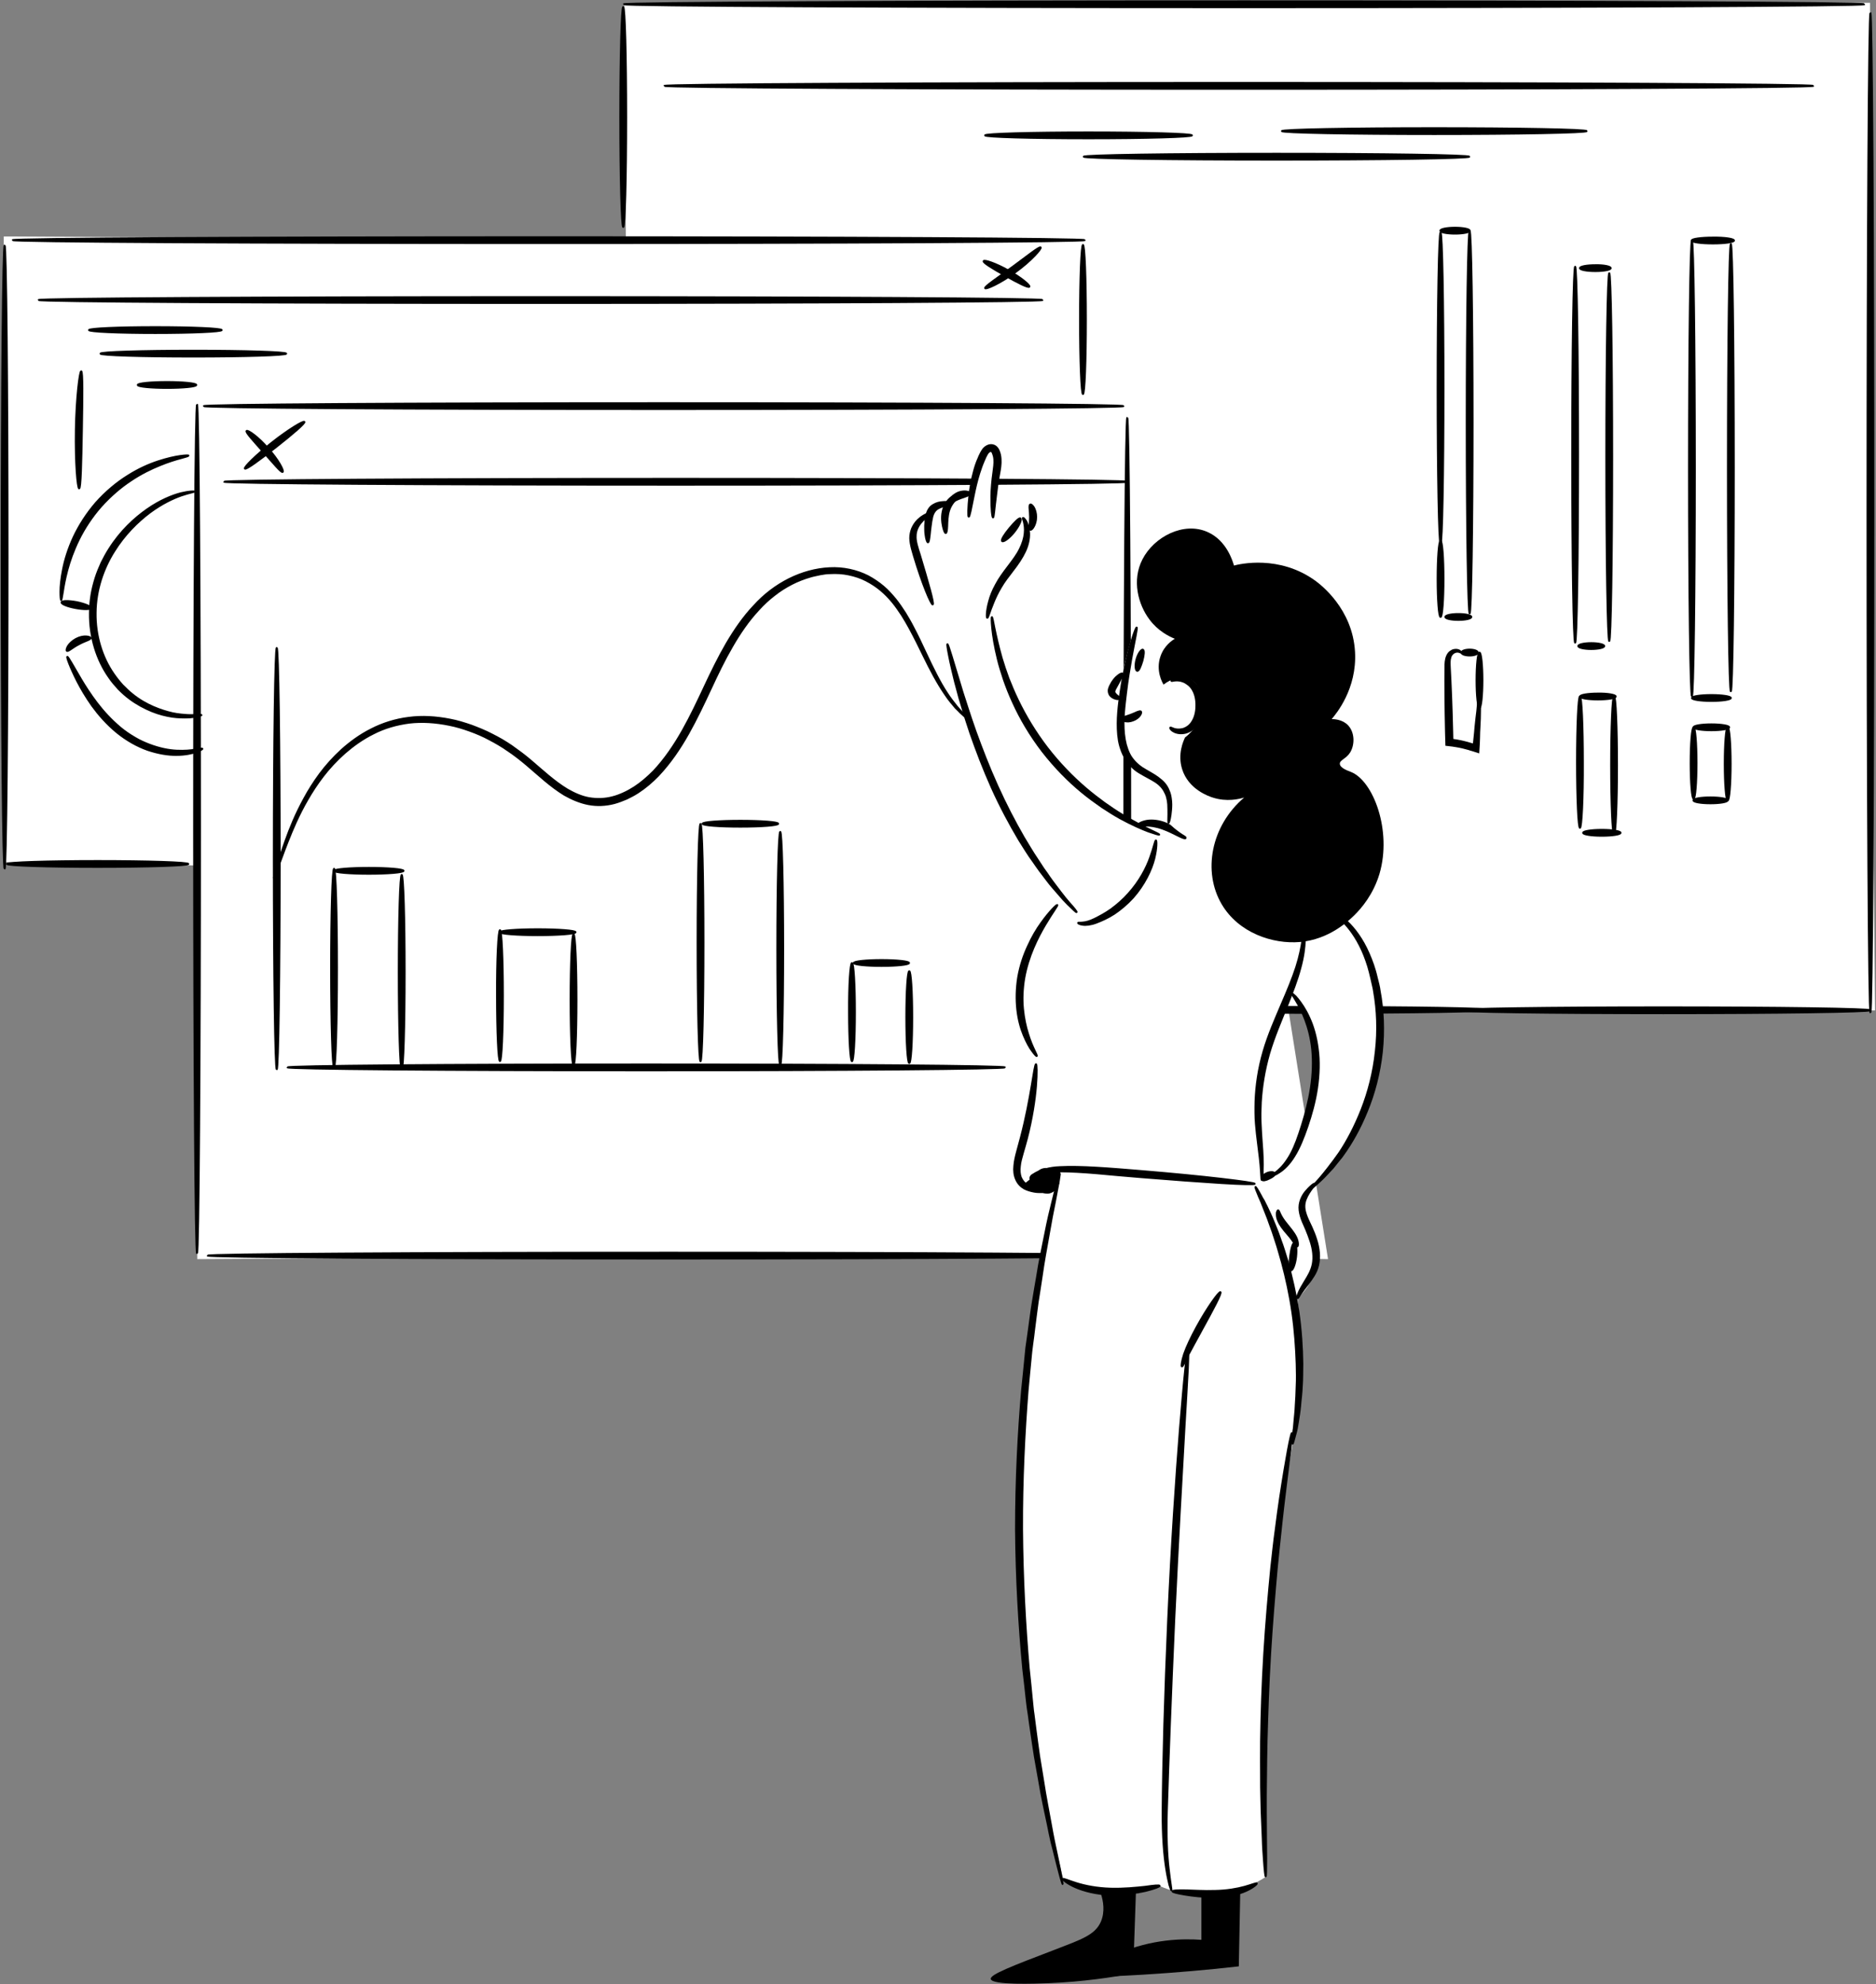 <svg width="1012" height="1070" viewBox="0 0 1012 1070" fill="none" xmlns="http://www.w3.org/2000/svg">
<rect x="0" y="0" width="1012" height="1070" fill="#808080" stroke="none"/>
<path d="M2 127.5C2 240 2 352.4 2 464.9C36.5 465.5 71 466.1 105.5 466.7C105.8 537.5 106.1 608.3 106.4 679C262.6 678.1 418.9 677.2 575.1 676.3C622.2 677.2 669.3 678.1 716.4 679C709.2 633.7 702 588.4 694.8 543.1C800.4 543.7 905.9 544.3 1011.5 544.9C1010.7 467.2 1010.1 389.5 1009.7 311.9C1009.1 208.4 1008.8 105 1008.8 1.5C784.8 1.8 560.8 2.1 336.7 2.4C337 44.7 337.3 87 337.6 129.3C225.7 128.7 113.9 128.1 2 127.5Z" fill="white"/>
<path d="M106.295 675.8C105.395 675.8 104.695 573.3 104.695 447C104.695 320.7 105.395 218.2 106.295 218.2C107.195 218.2 107.895 320.7 107.895 447C107.895 573.3 107.195 675.8 106.295 675.8Z" fill="black" stroke="black" stroke-miterlimit="10"/>
<path d="M360.7 678.7C498.053 678.7 609.4 677.984 609.4 677.1C609.4 676.216 498.053 675.5 360.7 675.5C223.347 675.5 112 676.216 112 677.1C112 677.984 223.347 678.7 360.7 678.7Z" fill="black" stroke="black" stroke-miterlimit="10"/>
<path d="M606.098 219C606.098 219.9 494.998 220.6 357.998 220.6C220.998 220.6 109.898 219.9 109.898 219C109.898 218.1 220.998 217.4 357.998 217.4C494.998 217.4 606.098 218.1 606.098 219Z" fill="black" stroke="black" stroke-miterlimit="10"/>
<path d="M364.598 261.4C499.19 261.4 608.298 260.684 608.298 259.8C608.298 258.917 499.19 258.2 364.598 258.2C230.007 258.2 120.898 258.917 120.898 259.8C120.898 260.684 230.007 261.4 364.598 261.4Z" fill="black" stroke="black" stroke-miterlimit="10"/>
<path d="M149.295 576.6C150.179 576.6 150.895 525.74 150.895 463C150.895 400.261 150.179 349.4 149.295 349.4C148.412 349.4 147.695 400.261 147.695 463C147.695 525.74 148.412 576.6 149.295 576.6Z" fill="black" stroke="black" stroke-miterlimit="10"/>
<path d="M348.602 577.2C455.469 577.2 542.102 576.484 542.102 575.6C542.102 574.716 455.469 574 348.602 574C241.734 574 155.102 574.716 155.102 575.6C155.102 576.484 241.734 577.2 348.602 577.2Z" fill="black" stroke="black" stroke-miterlimit="10"/>
<path d="M180.202 468.5C181.102 468.5 181.802 492.4 181.802 522C181.802 551.6 181.102 575.5 180.202 575.5C179.302 575.5 178.602 551.6 178.602 522C178.602 492.4 179.302 468.5 180.202 468.5Z" fill="black" stroke="black" stroke-miterlimit="10"/>
<path d="M198.997 471.2C209.325 471.2 217.697 470.484 217.697 469.6C217.697 468.716 209.325 468 198.997 468C188.669 468 180.297 468.716 180.297 469.6C180.297 470.484 188.669 471.2 198.997 471.2Z" fill="black" stroke="black" stroke-miterlimit="10"/>
<path d="M216.702 576.6C215.802 576.6 215.102 553.1 215.102 524.2C215.102 495.3 215.802 471.8 216.702 471.8C217.602 471.8 218.302 495.3 218.302 524.2C218.302 553.2 217.602 576.6 216.702 576.6Z" fill="black" stroke="black" stroke-miterlimit="10"/>
<path d="M269.702 501.6C270.602 501.6 271.302 517.4 271.302 536.9C271.302 556.4 270.602 572.2 269.702 572.2C268.802 572.2 268.102 556.4 268.102 536.9C268.002 517.4 268.802 501.6 269.702 501.6Z" fill="black" stroke="black" stroke-miterlimit="10"/>
<path d="M290.095 504.3C301.362 504.3 310.495 503.584 310.495 502.7C310.495 501.816 301.362 501.1 290.095 501.1C278.829 501.1 269.695 501.816 269.695 502.7C269.695 503.584 278.829 504.3 290.095 504.3Z" fill="black" stroke="black" stroke-miterlimit="10"/>
<path d="M309.397 574.4C308.497 574.4 307.797 558.6 307.797 539.1C307.797 519.6 308.497 503.8 309.397 503.8C310.297 503.8 310.997 519.6 310.997 539.1C310.997 558.6 310.297 574.4 309.397 574.4Z" fill="black" stroke="black" stroke-miterlimit="10"/>
<path d="M377.897 444.3C378.797 444.3 379.497 472.9 379.497 508.3C379.497 543.7 378.797 572.3 377.897 572.3C376.997 572.3 376.297 543.7 376.297 508.3C376.297 472.9 376.997 444.3 377.897 444.3Z" fill="black" stroke="black" stroke-miterlimit="10"/>
<path d="M419.8 444.2C419.8 445.1 410.7 445.8 399.4 445.8C388.1 445.8 379 445.1 379 444.2C379 443.3 388.1 442.6 399.4 442.6C410.7 442.6 419.8 443.3 419.8 444.2Z" fill="black" stroke="black" stroke-miterlimit="10"/>
<path d="M420.897 574.4C419.997 574.4 419.297 546.3 419.297 511.5C419.297 476.7 419.997 448.6 420.897 448.6C421.797 448.6 422.497 476.7 422.497 511.5C422.497 546.3 421.797 574.4 420.897 574.4Z" fill="black" stroke="black" stroke-miterlimit="10"/>
<path d="M459.601 519.3C460.501 519.3 461.201 531.2 461.201 545.8C461.201 560.4 460.501 572.3 459.601 572.3C458.701 572.3 458.001 560.4 458.001 545.8C457.901 531.1 458.701 519.3 459.601 519.3Z" fill="black" stroke="black" stroke-miterlimit="10"/>
<path d="M490.402 519.3C490.402 520.2 483.702 520.9 475.502 520.9C467.302 520.9 460.602 520.2 460.602 519.3C460.602 518.4 467.302 517.7 475.502 517.7C483.702 517.7 490.402 518.4 490.402 519.3Z" fill="black" stroke="black" stroke-miterlimit="10"/>
<path d="M490.498 573.3C489.598 573.3 488.898 562.2 488.898 548.5C488.898 534.8 489.598 523.7 490.498 523.7C491.398 523.7 492.098 534.8 492.098 548.5C492.098 562.2 491.398 573.3 490.498 573.3Z" fill="black" stroke="black" stroke-miterlimit="10"/>
<path d="M524.795 389.5C524.795 389.5 524.395 389.3 523.595 388.8C523.195 388.5 522.695 388.2 522.195 387.8C521.695 387.4 520.995 386.9 520.295 386.3C519.595 385.7 518.895 385 518.095 384.3C517.295 383.5 516.495 382.6 515.495 381.7C513.795 379.7 511.795 377.4 509.895 374.5C505.995 368.9 501.995 361.5 497.795 352.8C495.695 348.5 493.395 343.8 490.795 339C489.495 336.6 488.095 334.2 486.595 331.8C484.995 329.4 483.395 327 481.495 324.7C479.595 322.4 477.495 320.2 475.095 318.2C472.695 316.2 470.095 314.5 467.195 313C464.295 311.5 461.195 310.5 457.895 309.8C454.595 309.1 451.195 308.9 447.695 309.1C445.995 309.1 444.195 309.4 442.495 309.7C440.795 310.1 438.995 310.4 437.295 310.9C433.795 311.9 430.395 313.2 427.095 314.9C423.795 316.6 420.595 318.6 417.595 321C414.595 323.3 411.695 326 409.095 328.9C403.695 334.7 399.095 341.4 394.895 348.7C390.695 355.9 386.995 363.6 383.295 371.6C379.595 379.5 375.795 387.6 371.295 395.6C366.795 403.6 361.595 411.3 355.095 418.2C351.795 421.6 348.195 424.7 344.195 427.3C342.195 428.6 340.095 429.7 337.995 430.7C335.795 431.6 333.595 432.5 331.295 433.1C326.695 434.3 321.895 434.5 317.295 433.6C312.695 432.7 308.395 430.8 304.495 428.6C296.795 423.9 290.495 417.8 284.095 412.4C280.895 409.7 277.695 407.2 274.295 404.9C273.395 404.3 272.595 403.8 271.795 403.2L270.495 402.4L269.195 401.6C268.295 401.1 267.495 400.6 266.595 400.1C265.695 399.6 264.795 399.2 263.995 398.7C260.495 396.8 256.895 395.3 253.295 394C249.695 392.7 245.995 391.6 242.395 390.9C235.095 389.4 227.795 388.9 220.795 389.7C213.895 390.6 207.295 392.5 201.495 395.5C195.595 398.4 190.495 402.1 185.995 406C181.495 410 177.595 414.2 174.295 418.5C170.995 422.8 168.195 427.1 165.795 431.3C160.995 439.6 157.795 447.3 155.295 453.6C152.795 459.9 151.095 464.9 149.795 468.3C148.595 471.7 147.895 473.4 147.795 473.4C147.695 473.4 147.795 472.9 148.095 472C148.295 471.1 148.695 469.8 149.195 468.1C150.195 464.7 151.795 459.6 154.095 453.2C156.395 446.8 159.495 439 164.195 430.5C166.495 426.2 169.295 421.8 172.595 417.3C175.895 412.9 179.795 408.5 184.395 404.3C188.995 400.2 194.295 396.3 200.295 393.3C206.295 390.2 213.195 388 220.395 387.1C227.695 386.1 235.295 386.6 242.895 388.1C246.695 388.8 250.495 390 254.295 391.3C257.995 392.7 261.795 394.2 265.395 396.1C266.295 396.6 267.195 397 268.095 397.5C268.995 398 269.895 398.5 270.795 399L272.095 399.8L273.395 400.6C274.295 401.2 275.095 401.7 275.995 402.3C279.395 404.7 282.795 407.2 286.095 410C292.595 415.5 298.795 421.4 306.095 425.8C309.795 427.9 313.695 429.7 317.795 430.4C321.895 431.1 326.295 431 330.395 429.9C332.495 429.4 334.495 428.6 336.495 427.7C338.495 426.8 340.395 425.7 342.295 424.5C345.995 422.1 349.395 419.1 352.595 415.9C358.795 409.3 363.895 401.7 368.295 393.9C372.695 386.1 376.495 378 380.195 370.1C383.895 362.2 387.695 354.4 391.995 347C396.295 339.7 401.095 332.7 406.695 326.8C417.695 314.6 432.695 307.1 447.495 306.4C454.795 306 462.095 307.6 468.195 310.7C471.195 312.3 473.995 314.2 476.495 316.3C478.995 318.4 481.095 320.8 483.095 323.2C484.995 325.6 486.695 328.1 488.295 330.6C489.795 333.1 491.295 335.6 492.495 338C495.095 342.9 497.295 347.6 499.295 351.9C503.395 360.7 507.095 368.1 510.795 373.7C512.595 376.5 514.495 378.9 516.095 380.9C516.995 381.9 517.695 382.8 518.495 383.6C519.295 384.4 519.895 385.1 520.595 385.7C521.295 386.3 521.795 386.8 522.295 387.3C522.795 387.8 523.295 388.1 523.595 388.4C524.495 389.1 524.795 389.5 524.795 389.5Z" fill="black" stroke="black" stroke-miterlimit="10"/>
<path d="M2.498 468.4C3.382 468.4 4.098 393.184 4.098 300.4C4.098 207.617 3.382 132.4 2.498 132.4C1.615 132.4 0.898 207.617 0.898 300.4C0.898 393.184 1.615 468.4 2.498 468.4Z" fill="black" stroke="black" stroke-miterlimit="10"/>
<path d="M52.697 467.5C79.704 467.5 101.597 466.784 101.597 465.9C101.597 465.017 79.704 464.3 52.697 464.3C25.69 464.3 3.797 465.017 3.797 465.9C3.797 466.784 25.69 467.5 52.697 467.5Z" fill="black" stroke="black" stroke-miterlimit="10"/>
<path d="M585.197 129.5C585.197 130.4 455.697 131.1 295.997 131.1C136.297 131.1 6.797 130.4 6.797 129.5C6.797 128.6 136.297 127.9 295.997 127.9C455.697 127.9 585.197 128.6 585.197 129.5Z" fill="black" stroke="black" stroke-miterlimit="10"/>
<path d="M584.202 212.5C583.302 212.5 582.602 194.5 582.602 172.3C582.602 150.1 583.302 132.1 584.202 132.1C585.102 132.1 585.802 150.1 585.802 172.3C585.802 194.5 585.102 212.5 584.202 212.5Z" fill="black" stroke="black" stroke-miterlimit="10"/>
<path d="M562.397 161.8C562.397 162.7 441.197 163.4 291.597 163.4C141.997 163.4 20.797 162.7 20.797 161.8C20.797 160.9 141.997 160.2 291.597 160.2C441.197 160.2 562.397 160.9 562.397 161.8Z" fill="black" stroke="black" stroke-miterlimit="10"/>
<path d="M555.299 154.6C554.799 155.4 549.099 152.5 542.399 148.7C535.599 144.9 530.199 141.6 530.599 140.8C530.999 140 537.099 142 543.999 145.9C550.899 149.7 555.799 153.9 555.299 154.6Z" fill="black" stroke="black" stroke-miterlimit="10"/>
<path d="M561.399 133.4C561.999 134 556.499 140.4 547.999 146.6C539.599 152.8 531.799 156.2 531.399 155.4C530.999 154.6 537.899 150 546.099 144C554.299 138 560.699 132.8 561.399 133.4Z" fill="black" stroke="black" stroke-miterlimit="10"/>
<path d="M152.499 254.5C151.699 255 147.599 249.9 142.199 243.9C136.899 237.9 132.399 233.1 132.999 232.4C133.599 231.7 139.199 235.5 144.599 241.8C150.199 247.9 153.299 254 152.499 254.5Z" fill="black" stroke="black" stroke-miterlimit="10"/>
<path d="M164.201 227.5C164.701 228.2 157.801 234.1 148.901 241.1C140.101 248 132.701 253.4 132.101 252.7C131.501 252 138.001 245.5 146.901 238.5C155.801 231.5 163.701 226.8 164.201 227.5Z" fill="black" stroke="black" stroke-miterlimit="10"/>
<path d="M108.699 385.6C108.699 385.7 108.099 385.9 106.899 386.2C106.299 386.3 105.499 386.5 104.599 386.6C103.699 386.7 102.699 386.9 101.499 386.9C100.299 386.9 98.999 387 97.599 386.9C96.199 386.9 94.599 386.7 92.899 386.5C89.599 386 85.799 385.1 81.899 383.5C77.999 381.9 73.799 379.7 69.799 376.7C67.799 375.2 65.899 373.5 63.999 371.6C62.199 369.6 60.399 367.6 58.799 365.2C52.299 356 48.299 343.6 48.499 330.5C48.499 328.9 48.599 327.3 48.699 325.7C48.899 324.1 48.999 322.5 49.299 320.9C49.799 317.8 50.599 314.7 51.499 311.8C52.399 308.9 53.599 306.1 54.799 303.4C56.099 300.8 57.499 298.2 58.999 295.9C64.999 286.4 72.599 279.4 79.499 274.6C86.399 269.8 92.899 267.2 97.499 266C102.099 264.9 104.699 264.9 104.699 265.1C104.699 265.4 102.199 265.7 97.799 267.2C93.499 268.7 87.399 271.5 80.799 276.4C74.299 281.3 67.199 288.2 61.499 297.4C55.799 306.5 51.699 318 51.599 330.4C51.399 342.8 55.099 354.5 61.199 363.3C62.699 365.5 64.299 367.5 65.999 369.4C67.799 371.2 69.499 372.9 71.399 374.4C75.099 377.4 78.999 379.6 82.699 381.2C86.399 382.8 89.999 383.9 93.099 384.6C94.699 384.9 96.199 385.2 97.599 385.3C98.999 385.5 100.299 385.5 101.399 385.6C102.499 385.7 103.599 385.6 104.499 385.6C105.399 385.6 106.099 385.6 106.699 385.5C108.099 385.5 108.699 385.5 108.699 385.6Z" fill="black" stroke="black" stroke-miterlimit="10"/>
<path d="M33.002 323.6C32.802 323.6 32.602 322 32.602 319.1C32.602 316.2 33.002 312 34.002 307C35.002 301.9 36.802 296 39.702 289.7C42.602 283.5 46.702 277 51.902 271C57.202 265.1 63.102 260.2 68.902 256.6C74.702 252.9 80.401 250.4 85.302 248.8C90.201 247.2 94.302 246.3 97.202 245.9C100.102 245.5 101.702 245.5 101.702 245.7C101.702 245.9 100.202 246.4 97.502 247.1C94.802 247.8 90.802 249 86.202 250.9C81.502 252.8 76.102 255.4 70.602 259.1C65.102 262.7 59.502 267.5 54.402 273.2C49.402 278.9 45.402 285.1 42.502 291C39.602 296.9 37.602 302.6 36.301 307.5C35.002 312.4 34.302 316.4 33.902 319.2C33.402 322 33.202 323.6 33.002 323.6Z" fill="black" stroke="black" stroke-miterlimit="10"/>
<path d="M48.996 327.8C48.796 328.7 45.096 328.7 40.796 327.9C36.396 327.1 32.996 325.7 33.196 324.8C33.396 323.9 37.096 323.9 41.396 324.7C45.696 325.6 49.096 327 48.996 327.8Z" fill="black" stroke="black" stroke-miterlimit="10"/>
<path d="M36.102 351C35.702 350.8 35.902 349.8 36.602 348.5C37.402 347.2 38.902 345.7 40.902 344.6C42.902 343.5 45.002 343.1 46.502 343.2C48.002 343.3 48.902 343.7 48.902 344.1C48.902 345 45.702 345.6 42.402 347.5C39.202 349.1 36.902 351.4 36.102 351Z" fill="black" stroke="black" stroke-miterlimit="10"/>
<path d="M109.197 403.8C109.197 403.9 108.997 404.1 108.397 404.4C108.097 404.5 107.697 404.7 107.297 404.9C107.097 405 106.797 405.1 106.597 405.2C106.297 405.3 106.097 405.4 105.797 405.5C103.397 406.3 99.797 407.1 95.297 407.1C90.797 407.2 85.397 406.3 79.697 404.4C76.897 403.4 73.997 402.1 71.197 400.5C68.397 398.9 65.597 397 62.897 394.8C57.597 390.4 53.297 385.5 49.797 380.7C46.397 375.9 43.697 371.3 41.697 367.4C37.697 359.5 35.897 354.3 36.297 354.2C36.697 354 39.297 358.8 43.697 366.3C45.897 370 48.697 374.4 52.197 379C55.697 383.6 59.897 388.2 64.897 392.4C67.397 394.5 70.097 396.3 72.697 397.8C75.297 399.4 78.097 400.6 80.697 401.6C85.997 403.6 90.997 404.6 95.297 404.8C99.597 405 103.097 404.7 105.397 404.2C105.697 404.2 105.997 404.1 106.297 404.1C106.597 404 106.797 404 106.997 403.9C107.497 403.8 107.897 403.7 108.197 403.7C108.797 403.7 109.197 403.7 109.197 403.8Z" fill="black" stroke="black" stroke-miterlimit="10"/>
<path d="M43.798 200.2C44.699 200.3 44.499 214.4 44.199 231.8C43.899 249.2 43.599 263.4 42.699 263.4C41.799 263.4 40.599 249.3 40.898 231.7C41.199 214.3 42.998 200.2 43.798 200.2Z" fill="black" stroke="black" stroke-miterlimit="10"/>
<path d="M119.6 178C119.6 178.9 103.6 179.6 83.8 179.6C64 179.6 48 178.9 48 178C48 177.1 64 176.4 83.8 176.4C103.6 176.4 119.6 177.1 119.6 178Z" fill="black" stroke="black" stroke-miterlimit="10"/>
<path d="M154.395 190.7C154.395 191.6 131.995 192.3 104.295 192.3C76.595 192.3 54.195 191.6 54.195 190.7C54.195 189.8 76.595 189.1 104.295 189.1C131.995 189.1 154.395 189.8 154.395 190.7Z" fill="black" stroke="black" stroke-miterlimit="10"/>
<path d="M105.897 207.6C105.897 208.5 98.797 209.2 90.097 209.2C81.397 209.2 74.297 208.5 74.297 207.6C74.297 206.7 81.397 206 90.097 206C98.797 206 105.897 206.7 105.897 207.6Z" fill="black" stroke="black" stroke-miterlimit="10"/>
<path d="M336.202 3.8C337.102 3.8 337.802 30.4 337.802 63.1C337.802 95.8 337.102 122.4 336.202 122.4C335.302 122.4 334.602 95.8 334.602 63.1C334.602 30.4 335.302 3.8 336.202 3.8Z" fill="black" stroke="black" stroke-miterlimit="10"/>
<path d="M1005.7 2.3C1005.7 3.2 855.9 3.9 671.1 3.9C486.3 3.9 336.5 3.2 336.5 2.3C336.5 1.4 486.3 0.7 671.1 0.7C855.9 0.7 1005.7 1.4 1005.7 2.3Z" fill="black" stroke="black" stroke-miterlimit="10"/>
<path d="M1009 546C1008.1 546 1007.4 425.3 1007.4 276.5C1007.4 127.7 1008.1 7 1009 7C1009.9 7 1010.6 127.7 1010.6 276.5C1010.6 425.3 1009.9 546 1009 546Z" fill="black" stroke="black" stroke-miterlimit="10"/>
<path d="M897.297 546.4C958.877 546.4 1008.8 545.684 1008.8 544.8C1008.8 543.917 958.877 543.2 897.297 543.2C835.717 543.2 785.797 543.917 785.797 544.8C785.797 545.684 835.717 546.4 897.297 546.4Z" fill="black" stroke="black" stroke-miterlimit="10"/>
<path d="M978.198 46.3C978.198 47.2 839.498 47.9 668.298 47.9C497.098 47.9 358.398 47.2 358.398 46.3C358.398 45.4 497.098 44.7 668.298 44.7C839.498 44.7 978.198 45.4 978.198 46.3Z" fill="black" stroke="black" stroke-miterlimit="10"/>
<path d="M912.702 375.4C913.585 375.4 914.302 320.421 914.302 252.6C914.302 184.78 913.585 129.8 912.702 129.8C911.818 129.8 911.102 184.78 911.102 252.6C911.102 320.421 911.818 375.4 912.702 375.4Z" fill="black" stroke="black" stroke-miterlimit="10"/>
<path d="M935.402 129.7C935.402 130.6 930.302 131.3 924.002 131.3C917.702 131.3 912.602 130.6 912.602 129.7C912.602 128.8 917.702 128.1 924.002 128.1C930.402 128 935.402 128.8 935.402 129.7Z" fill="black" stroke="black" stroke-miterlimit="10"/>
<path d="M933.702 372.8C932.802 372.8 932.102 318.8 932.102 252.2C932.102 185.6 932.802 131.6 933.702 131.6C934.602 131.6 935.302 185.6 935.302 252.2C935.302 318.8 934.602 372.8 933.702 372.8Z" fill="black" stroke="black" stroke-miterlimit="10"/>
<path d="M923.195 378C928.994 378 933.695 377.284 933.695 376.4C933.695 375.517 928.994 374.8 923.195 374.8C917.396 374.8 912.695 375.517 912.695 376.4C912.695 377.284 917.396 378 923.195 378Z" fill="black" stroke="black" stroke-miterlimit="10"/>
<path d="M913.6 430.7C912.7 430.7 912 422.1 912 411.5C912 400.9 912.7 392.3 913.6 392.3C914.5 392.3 915.2 400.9 915.2 411.5C915.2 422.1 914.5 430.7 913.6 430.7Z" fill="black" stroke="black" stroke-miterlimit="10"/>
<path d="M923.202 393.8C928.503 393.8 932.802 393.084 932.802 392.2C932.802 391.316 928.503 390.6 923.202 390.6C917.9 390.6 913.602 391.316 913.602 392.2C913.602 393.084 917.9 393.8 923.202 393.8Z" fill="black" stroke="black" stroke-miterlimit="10"/>
<path d="M931.998 431.6C932.882 431.6 933.598 422.78 933.598 411.9C933.598 401.02 932.882 392.2 931.998 392.2C931.115 392.2 930.398 401.02 930.398 411.9C930.398 422.78 931.115 431.6 931.998 431.6Z" fill="black" stroke="black" stroke-miterlimit="10"/>
<path d="M931.9 431.6C931.9 432.5 927.8 433.2 922.7 433.2C917.6 433.2 913.5 432.5 913.5 431.6C913.5 430.7 917.6 430 922.7 430C927.8 430 931.9 430.7 931.9 431.6Z" fill="black" stroke="black" stroke-miterlimit="10"/>
<path d="M849.702 346.6C848.802 346.6 848.102 301.2 848.102 245.2C848.102 189.2 848.802 143.8 849.702 143.8C850.602 143.8 851.302 189.2 851.302 245.2C851.302 301.2 850.602 346.6 849.702 346.6Z" fill="black" stroke="black" stroke-miterlimit="10"/>
<path d="M868.897 144.6C868.897 145.5 865.197 146.2 860.597 146.2C855.997 146.2 852.297 145.5 852.297 144.6C852.297 143.7 855.997 143 860.597 143C865.197 142.9 868.897 143.7 868.897 144.6Z" fill="black" stroke="black" stroke-miterlimit="10"/>
<path d="M868.1 345.7C867.2 345.7 866.5 301.3 866.5 246.5C866.5 191.7 867.2 147.3 868.1 147.3C869 147.3 869.7 191.7 869.7 246.5C869.7 301.3 869 345.7 868.1 345.7Z" fill="black" stroke="black" stroke-miterlimit="10"/>
<path d="M858.398 350C862.264 350 865.398 349.284 865.398 348.4C865.398 347.517 862.264 346.8 858.398 346.8C854.532 346.8 851.398 347.517 851.398 348.4C851.398 349.284 854.532 350 858.398 350Z" fill="black" stroke="black" stroke-miterlimit="10"/>
<path d="M852.295 446.4C851.395 446.4 850.695 430.6 850.695 411C850.695 391.4 851.395 375.6 852.295 375.6C853.195 375.6 853.895 391.4 853.895 411C853.995 430.6 853.195 446.4 852.295 446.4Z" fill="black" stroke="black" stroke-miterlimit="10"/>
<path d="M871.598 375.6C871.598 376.5 867.298 377.2 861.998 377.2C856.698 377.2 852.398 376.5 852.398 375.6C852.398 374.7 856.698 374 861.998 374C867.298 373.9 871.598 374.7 871.598 375.6Z" fill="black" stroke="black" stroke-miterlimit="10"/>
<path d="M870.702 449.9C869.802 449.9 869.102 433.3 869.102 412.7C869.102 392.2 869.802 375.5 870.702 375.5C871.602 375.5 872.302 392.1 872.302 412.7C872.302 433.3 871.602 449.9 870.702 449.9Z" fill="black" stroke="black" stroke-miterlimit="10"/>
<path d="M874.2 449.1C874.2 450 869.7 450.7 864.1 450.7C858.5 450.7 854 450 854 449.1C854 448.2 858.5 447.5 864.1 447.5C869.7 447.5 874.2 448.2 874.2 449.1Z" fill="black" stroke="black" stroke-miterlimit="10"/>
<path d="M777.1 293.2C776.2 293.2 775.5 255.6 775.5 209.3C775.5 163 776.2 125.4 777.1 125.4C778 125.4 778.7 163 778.7 209.3C778.7 255.6 778 293.2 777.1 293.2Z" fill="black" stroke="black" stroke-miterlimit="10"/>
<path d="M792.8 124.4C792.8 125.3 789.3 126 784.9 126C780.5 126 777 125.3 777 124.4C777 123.5 780.5 122.8 784.9 122.8C789.3 122.8 792.8 123.5 792.8 124.4Z" fill="black" stroke="black" stroke-miterlimit="10"/>
<path d="M792.795 330.8C793.679 330.8 794.395 284.641 794.395 227.7C794.395 170.76 793.679 124.6 792.795 124.6C791.912 124.6 791.195 170.76 791.195 227.7C791.195 284.641 791.912 330.8 792.795 330.8Z" fill="black" stroke="black" stroke-miterlimit="10"/>
<path d="M777.1 332.7C776.2 332.7 775.5 323.5 775.5 312.2C775.5 300.9 776.2 291.7 777.1 291.7C778 291.7 778.7 300.9 778.7 312.2C778.7 323.5 778 332.7 777.1 332.7Z" fill="black" stroke="black" stroke-miterlimit="10"/>
<path d="M793.695 332.7C793.695 333.6 790.595 334.3 786.695 334.3C782.795 334.3 779.695 333.6 779.695 332.7C779.695 331.8 782.795 331.1 786.695 331.1C790.595 331.1 793.695 331.8 793.695 332.7Z" fill="black" stroke="black" stroke-miterlimit="10"/>
<path d="M792.798 353.5C795.229 353.5 797.198 352.784 797.198 351.9C797.198 351.017 795.229 350.3 792.798 350.3C790.368 350.3 788.398 351.017 788.398 351.9C788.398 352.784 790.368 353.5 792.798 353.5Z" fill="black" stroke="black" stroke-miterlimit="10"/>
<path d="M798.1 381.7C798.984 381.7 799.7 375.029 799.7 366.8C799.7 358.571 798.984 351.9 798.1 351.9C797.216 351.9 796.5 358.571 796.5 366.8C796.5 375.029 797.216 381.7 798.1 381.7Z" fill="black" stroke="black" stroke-miterlimit="10"/>
<path d="M642.998 73C642.998 73.9 617.998 74.6 587.198 74.6C556.398 74.6 531.398 73.9 531.398 73C531.398 72.1 556.398 71.4 587.198 71.4C617.998 71.4 642.998 72.1 642.998 73Z" fill="black" stroke="black" stroke-miterlimit="10"/>
<path d="M792.602 84.5C792.602 85.4 746.002 86.1 688.602 86.1C631.102 86.1 584.602 85.4 584.602 84.5C584.602 83.6 631.202 82.9 688.602 82.9C746.002 82.9 792.602 83.6 792.602 84.5Z" fill="black" stroke="black" stroke-miterlimit="10"/>
<path d="M855.9 70.7C855.9 71.6 819.1 72.3 773.7 72.3C728.3 72.3 691.5 71.6 691.5 70.7C691.5 69.8 728.3 69.1 773.7 69.1C819.1 69.1 855.9 69.8 855.9 70.7Z" fill="black" stroke="black" stroke-miterlimit="10"/>
<path d="M608.1 675.9C608.984 675.9 609.7 575.03 609.7 450.6C609.7 326.171 608.984 225.3 608.1 225.3C607.216 225.3 606.5 326.171 606.5 450.6C606.5 575.03 607.216 675.9 608.1 675.9Z" fill="black" stroke="black" stroke-miterlimit="10"/>
<path d="M804.297 544.6C804.297 545.5 761.297 546.2 708.297 546.2C655.297 546.2 612.297 545.5 612.297 544.6C612.297 543.7 655.297 543 708.297 543C761.297 543 804.297 543.7 804.297 544.6Z" fill="black" stroke="black" stroke-miterlimit="10"/>
<path d="M798.102 375.5C798.402 375.5 798.502 378.4 798.402 383.4C798.402 385.9 798.302 388.9 798.102 392.3C798.002 394 797.902 395.8 797.902 397.7C797.902 398.7 797.802 399.6 797.802 400.6C797.702 402.2 797.602 403.9 797.502 405.6C796.602 405.3 795.602 405 794.702 404.7C794.202 404.6 793.802 404.4 793.302 404.3L792.402 404C791.302 403.7 790.102 403.4 789.002 403.1C787.802 402.8 786.602 402.6 785.402 402.4C784.802 402.3 784.202 402.2 783.502 402.1C782.402 402 781.302 401.8 780.202 401.7C780.102 399.3 780.102 396.9 780.002 394.5C779.702 381 779.602 368.8 779.702 360C779.702 357.8 779.802 355.6 780.602 353.8C781.002 352.9 781.502 352.1 782.302 351.5C783.002 351 783.702 350.6 784.402 350.5C785.802 350.2 786.902 350.6 787.502 351C788.102 351.5 788.202 351.9 788.102 351.9C788.002 352 787.702 351.7 787.202 351.6C786.702 351.4 785.802 351.3 784.802 351.7C784.302 351.9 783.802 352.2 783.402 352.7C783.002 353.1 782.602 353.7 782.402 354.5C781.902 356 782.002 357.8 782.102 360C782.602 368.8 783.102 381 783.402 394.5C783.402 396 783.502 397.5 783.502 398.9L784.102 399C784.802 399.1 785.402 399.2 786.002 399.3C787.302 399.5 788.502 399.8 789.802 400.1C791.002 400.4 792.202 400.7 793.402 401.1L794.202 401.3L794.502 401.4C794.702 401.5 794.802 401.5 795.002 401.6C795.002 401.5 795.002 401.3 795.102 401.2V401V400.9V400.6C795.202 399.6 795.302 398.6 795.402 397.7C795.602 395.8 795.802 394 795.902 392.3C796.202 388.9 796.602 385.9 796.902 383.4C797.302 378.3 797.802 375.5 798.102 375.5Z" fill="black" stroke="black" stroke-miterlimit="10"/>
<path d="M740.766 524.974C738.866 517.774 735.166 503.774 725.066 489.174C707.966 464.574 684.466 454.774 674.966 450.974C659.766 444.874 636.766 435.674 613.866 445.074C604.566 448.874 598.166 455.574 585.266 469.074C572.466 482.474 559.266 496.674 553.066 518.674C548.466 534.974 550.466 546.174 550.866 548.574C552.666 558.074 556.566 565.174 559.366 569.574C558.766 578.174 557.666 587.474 556.066 597.274C553.266 613.974 545.066 620.774 548.566 631.074C548.966 632.274 551.966 641.074 558.766 641.974C563.866 642.674 568.166 638.474 568.966 637.574C566.666 650.174 563.766 667.574 560.666 688.474C557.466 710.474 554.866 730.574 553.766 741.274C546.866 804.774 551.166 869.574 551.666 876.674C555.266 927.874 563.566 973.774 573.566 1013.17C577.666 1015.87 584.666 1019.67 593.966 1021.27C608.966 1023.87 620.866 1019.17 625.666 1017.07C630.666 1019.27 638.366 1021.87 648.166 1022.07C665.166 1022.47 677.666 1015.47 682.766 1012.17C682.266 1000.57 681.666 985.574 681.566 967.874C681.466 949.874 681.266 920.174 684.166 882.074C687.666 835.874 693.966 798.074 697.266 778.774C698.066 773.674 699.666 764.874 700.666 752.774C702.466 730.374 701.266 712.074 699.966 700.174C706.966 693.474 708.866 687.574 709.366 683.574C711.066 670.274 699.366 662.674 702.566 649.774C703.066 647.674 703.766 646.274 709.466 638.374C721.266 621.974 726.666 616.374 730.666 610.674C741.166 595.874 742.666 580.074 744.066 566.674C744.666 559.474 745.566 543.874 740.766 524.974ZM689.066 630.974C685.766 632.474 682.566 632.774 680.366 632.674C678.566 621.674 677.166 605.674 679.966 586.774C683.366 564.074 691.266 546.774 697.266 536.074C701.066 542.174 707.366 554.174 708.966 570.674C710.466 586.174 706.866 597.274 703.666 607.574C697.866 626.274 691.566 629.774 689.066 630.974Z" fill="white"/>
<path d="M593.863 1021.17C595.163 1025.17 596.163 1030.87 593.863 1036.27C590.763 1043.47 583.263 1045.87 569.063 1051.37C545.763 1060.27 534.063 1064.77 534.463 1067.17C534.963 1070.67 559.063 1069.67 565.363 1069.47C584.463 1068.67 600.163 1066.27 611.263 1064.17C611.763 1049.67 612.263 1035.07 612.763 1020.57C606.463 1020.67 600.163 1020.97 593.863 1021.17Z" fill="black"/>
<path d="M648.066 1021.97C648.066 1029.97 648.066 1038.07 648.066 1046.07C638.466 1045.37 621.466 1045.47 602.866 1053.57C593.966 1057.47 586.966 1062.17 581.766 1066.37C592.966 1066.07 604.566 1065.57 616.366 1064.87C634.366 1063.77 651.766 1062.27 668.266 1060.37C668.566 1046.57 668.766 1032.77 669.066 1018.97C662.166 1019.97 655.166 1020.97 648.066 1021.97Z" fill="black"/>
<path d="M563.265 636.474C563.165 636.474 563.065 636.274 563.265 635.874C563.465 635.574 563.865 635.074 564.765 635.074C564.965 635.074 565.165 635.074 565.465 635.174C565.565 635.174 565.665 635.274 565.865 635.374C566.065 635.474 565.965 635.474 566.165 635.574C566.565 635.974 566.865 636.574 566.765 637.274C566.665 637.874 566.465 638.574 565.765 639.074C565.065 639.574 564.165 639.474 563.665 639.374C563.165 639.274 562.565 639.274 561.965 638.974C561.365 638.774 560.665 638.474 559.965 637.774C559.365 637.174 558.965 636.174 558.965 635.174C558.965 634.274 559.165 633.274 559.765 632.474C560.965 630.874 562.965 630.174 564.765 630.374C566.665 630.574 568.465 631.574 569.665 633.174C570.865 634.674 571.365 636.974 570.665 638.774C570.065 640.574 568.765 641.974 567.165 642.674C566.365 643.074 565.565 643.274 564.665 643.174C563.865 643.174 563.065 642.974 562.465 642.674C561.165 642.174 560.165 641.374 559.465 640.574C557.865 639.074 557.065 637.174 557.165 635.774C557.265 635.074 557.565 634.574 557.865 634.374C558.165 634.174 558.365 634.074 558.365 634.174C558.565 634.374 558.165 634.874 558.465 635.774C558.665 636.574 559.465 637.874 560.865 638.774C561.665 639.274 562.465 639.774 563.365 640.074C564.265 640.374 565.065 640.274 565.865 639.874C566.665 639.474 567.365 638.574 567.565 637.674C567.765 636.774 567.665 635.774 566.965 634.974C566.365 634.074 565.365 633.574 564.365 633.474C563.365 633.374 562.465 633.674 562.065 634.174C561.865 634.374 561.765 634.774 561.665 635.074C561.665 635.374 561.665 635.574 561.865 635.874C562.165 636.374 563.065 636.674 563.965 636.974C564.365 637.074 564.565 637.074 564.665 637.074C564.665 637.174 564.865 636.974 564.865 636.874C564.965 636.574 564.965 636.374 564.665 636.174C564.365 636.074 563.965 636.074 563.765 636.174C563.565 636.374 563.365 636.574 563.265 636.474Z" fill="black" stroke="black" stroke-miterlimit="10"/>
<path d="M568.961 637.474C569.061 637.774 567.961 638.774 565.561 639.574C564.961 639.774 564.261 639.974 563.561 640.074C563.161 640.174 562.761 640.174 562.361 640.274C562.161 640.274 561.961 640.274 561.761 640.374C561.461 640.374 561.161 640.374 560.861 640.374C559.561 640.374 558.161 640.174 556.961 639.874C555.761 639.574 554.361 639.174 552.961 638.774C554.061 637.874 555.061 636.974 556.261 636.074C556.861 635.574 557.461 635.174 558.261 634.674C558.561 634.474 558.961 634.274 559.361 634.074L559.961 633.774C560.061 633.774 560.161 633.674 560.261 633.674L560.461 633.574C563.761 632.074 567.161 631.474 570.061 631.574H571.361L571.561 632.774C571.661 633.274 571.461 633.874 571.161 634.274C570.861 634.674 570.561 634.874 570.361 634.974C569.861 635.274 569.361 635.374 569.061 635.474C568.361 635.574 567.761 635.774 567.161 635.874C565.961 636.074 564.961 636.274 564.061 636.374C562.361 636.574 561.261 636.574 561.261 636.374C561.161 636.074 562.061 635.574 563.661 634.774C564.461 634.374 565.461 633.974 566.561 633.574C567.161 633.374 567.761 633.174 568.361 632.874C568.661 632.774 568.861 632.674 568.961 632.574C569.061 632.674 569.161 632.774 569.261 632.874C569.461 632.974 569.561 632.974 569.361 632.974L570.161 634.274C567.661 634.474 564.761 635.074 561.961 636.374L561.661 636.474L561.461 636.574L561.161 636.774C560.961 636.874 560.661 637.074 560.461 637.174C560.761 637.374 561.161 637.574 561.761 637.674C561.861 637.674 561.861 637.674 561.961 637.674C562.161 637.674 562.361 637.674 562.461 637.674C562.761 637.674 563.161 637.674 563.461 637.674C564.161 637.674 564.761 637.674 565.261 637.574C567.361 637.474 568.761 637.074 568.961 637.474Z" fill="black" stroke="black" stroke-miterlimit="10"/>
<path d="M559.262 569.474C559.062 569.574 558.162 568.674 556.862 566.874C555.462 565.074 553.862 562.174 552.262 558.374C550.662 554.574 549.362 549.874 548.762 544.474C548.162 539.074 548.262 533.074 549.262 526.874C550.362 520.674 552.262 515.074 554.562 510.174C556.762 505.274 559.262 501.074 561.662 497.774C566.362 491.174 570.062 487.774 570.362 487.974C570.762 488.274 567.662 492.174 563.662 498.974C559.662 505.774 554.662 515.674 552.562 527.374C551.562 533.274 551.362 538.974 551.862 544.074C552.362 549.174 553.362 553.774 554.562 557.474C556.862 565.074 559.762 569.174 559.262 569.474Z" fill="black" stroke="black" stroke-miterlimit="10"/>
<path d="M564.666 642.474C564.666 642.674 563.566 642.874 561.466 642.874C560.466 642.874 559.166 642.874 557.666 642.574C556.166 642.274 554.466 641.874 552.666 640.974C550.866 639.974 549.166 638.374 548.166 636.074C547.166 633.874 546.866 631.274 547.166 628.674C547.366 626.074 547.966 623.574 548.666 620.974C549.366 618.474 550.066 615.874 550.766 613.174C556.366 591.774 557.866 573.874 558.866 573.874C559.266 573.874 559.466 578.474 558.866 585.774C558.266 593.074 556.766 603.174 553.966 613.974C553.266 616.674 552.466 619.274 551.766 621.774C551.066 624.274 550.366 626.574 550.166 628.874C549.866 631.074 550.066 633.174 550.666 634.874C551.366 636.574 552.566 637.974 553.866 638.874C555.266 639.774 556.666 640.274 558.066 640.674C559.366 641.074 560.566 641.274 561.566 641.474C563.566 641.974 564.666 642.274 564.666 642.474Z" fill="black" stroke="black" stroke-miterlimit="10"/>
<path d="M676.86 638.374C676.86 638.774 669.96 638.674 658.76 637.974C647.66 637.274 632.26 636.174 615.26 634.774C606.76 634.074 598.76 633.374 591.36 632.674C584.06 632.074 577.46 631.674 571.96 631.674C569.26 631.674 566.76 631.874 564.66 632.274C562.56 632.674 560.76 633.174 559.36 633.674C558.66 633.974 558.06 634.174 557.46 634.474C556.96 634.674 556.76 634.974 556.56 635.274C556.36 635.574 556.36 635.874 556.46 636.074C556.56 636.174 556.66 636.174 556.56 636.174C556.46 636.174 556.36 636.274 556.06 636.074C555.86 635.974 555.76 635.574 555.86 635.074C555.96 634.874 555.96 634.574 556.16 634.374C556.26 634.274 556.36 634.074 556.46 633.974C556.56 633.874 556.76 633.674 556.86 633.674C557.36 633.374 557.96 632.974 558.66 632.574C560.06 631.774 561.96 631.074 564.16 630.474C566.36 629.874 568.96 629.474 571.76 629.374C583.06 628.774 598.46 630.074 615.46 631.474C632.46 632.874 647.76 634.374 658.86 635.674C670.06 636.974 676.86 637.974 676.86 638.374Z" fill="black" stroke="black" stroke-miterlimit="10"/>
<path d="M680.663 636.274C680.463 636.274 680.363 634.274 680.163 630.874C679.963 627.374 679.363 622.374 678.563 616.174C678.163 613.074 677.763 609.674 677.463 605.874C677.163 602.174 677.163 598.174 677.263 593.974C677.563 585.574 678.863 576.374 681.563 567.074C684.263 557.774 688.063 549.374 691.263 541.774C694.563 534.174 697.363 527.374 699.263 521.474C703.063 509.674 702.863 501.774 703.463 501.774C703.563 501.774 703.663 502.274 703.763 503.174C703.863 504.074 703.963 505.474 703.863 507.274C703.763 510.774 703.163 515.974 701.463 522.074C699.863 528.174 697.163 535.274 694.063 542.974C690.963 550.674 687.363 558.974 684.663 568.074C682.063 577.174 680.663 586.074 680.163 594.274C679.963 598.374 679.863 602.274 680.063 605.874C680.163 609.474 680.463 612.874 680.663 616.074C681.163 622.274 681.363 627.474 681.163 630.974C681.263 634.374 680.863 636.274 680.663 636.274Z" fill="black" stroke="black" stroke-miterlimit="10"/>
<path d="M639.562 451.974C639.262 452.374 637.762 451.774 635.562 450.674C633.262 449.574 630.362 447.974 626.862 446.774C623.462 445.574 620.262 445.174 617.862 445.174C615.462 445.174 613.962 445.474 613.762 445.074C613.562 444.674 614.862 443.574 617.562 442.874C620.162 442.174 624.062 442.274 627.962 443.674C631.762 445.074 634.762 447.174 636.762 448.774C638.762 450.374 639.762 451.574 639.562 451.974Z" fill="black" stroke="black" stroke-miterlimit="10"/>
<path d="M697.26 778.574C697.06 778.574 697.16 776.474 697.56 772.974C697.66 772.074 697.76 771.074 697.96 769.974C698.06 768.874 698.16 767.674 698.26 766.474C698.46 763.974 698.86 761.074 698.96 757.874C699.06 756.274 699.16 754.574 699.26 752.874C699.36 751.174 699.36 749.274 699.46 747.374C699.66 743.574 699.56 739.574 699.46 735.374C699.16 726.874 698.56 717.574 697.16 707.874C695.76 698.174 693.76 689.074 691.56 680.874C690.36 676.774 689.36 672.874 688.16 669.374C687.56 667.574 687.06 665.874 686.46 664.174C685.86 662.574 685.26 660.974 684.76 659.474C683.76 656.474 682.56 653.774 681.66 651.374C681.16 650.174 680.76 649.074 680.36 648.074C679.96 647.074 679.56 646.174 679.16 645.374C677.76 642.074 677.06 640.174 677.26 640.074C677.46 639.974 678.56 641.674 680.26 644.874C680.66 645.674 681.16 646.574 681.76 647.474C682.26 648.474 682.76 649.574 683.36 650.674C684.46 652.974 685.76 655.674 686.96 658.674C687.56 660.174 688.26 661.774 688.86 663.374C689.56 664.974 690.06 666.774 690.76 668.574C692.16 672.174 693.26 676.074 694.56 680.174C696.86 688.474 698.96 697.674 700.46 707.474C701.86 717.274 702.46 726.774 702.56 735.374C702.46 739.674 702.56 743.774 702.26 747.574C702.16 749.474 702.06 751.274 701.86 753.074C701.66 754.874 701.46 756.574 701.36 758.174C701.06 761.374 700.56 764.274 700.16 766.874C699.96 768.174 699.76 769.374 699.56 770.374C699.36 771.474 699.06 772.474 698.86 773.274C697.96 776.674 697.46 778.674 697.26 778.574Z" fill="black" stroke="black" stroke-miterlimit="10"/>
<path d="M573.263 1016.07C573.163 1016.07 572.762 1014.77 572.062 1012.37C571.363 1009.87 570.463 1006.17 569.263 1001.47C568.663 999.074 568.063 996.474 567.263 993.574C566.563 990.674 565.963 987.474 565.263 984.074C563.863 977.274 562.063 969.574 560.663 960.874C559.863 956.574 559.063 952.074 558.263 947.374C557.463 942.674 556.863 937.774 556.062 932.674C555.662 930.174 555.363 927.574 554.963 924.874C554.763 923.574 554.562 922.274 554.362 920.874C554.162 919.574 554.062 918.174 553.862 916.774C553.262 911.274 552.663 905.674 551.963 899.974C549.763 876.874 548.263 851.474 548.062 824.774C548.062 798.074 549.362 772.574 551.362 749.474C551.962 743.674 552.562 738.074 553.062 732.674C553.163 731.274 553.363 729.974 553.463 728.574C553.563 727.274 553.763 725.874 553.963 724.574C554.363 721.974 554.662 719.374 555.062 716.774C555.762 711.674 556.363 706.774 557.163 701.974C557.963 697.274 558.663 692.774 559.463 688.374C560.763 679.674 562.562 671.974 563.862 665.174C564.562 661.774 565.162 658.574 565.862 655.674C566.562 652.774 567.163 650.174 567.763 647.774C568.963 642.974 569.863 639.374 570.463 636.874C571.163 634.374 571.563 633.074 571.663 633.074C571.763 633.074 571.563 634.474 571.163 636.974C570.663 639.474 569.962 643.274 569.062 648.074C568.562 650.474 568.063 653.174 567.463 656.074C566.963 658.974 566.363 662.174 565.763 665.574C564.563 672.374 563.062 680.174 561.862 688.774C561.162 693.074 560.563 697.574 559.763 702.274C559.063 706.974 558.562 711.874 557.862 716.974C557.562 719.474 557.262 722.074 556.862 724.774C556.662 726.074 556.562 727.374 556.362 728.774C556.262 730.074 556.063 731.474 555.963 732.874C555.463 738.274 554.862 743.874 554.362 749.674C552.562 772.674 551.262 797.974 551.362 824.674C551.562 851.274 552.963 876.674 554.963 899.674C555.563 905.374 556.163 910.974 556.663 916.474C556.763 917.874 556.962 919.174 557.062 920.474C557.163 921.774 557.362 923.174 557.562 924.474C557.863 927.074 558.262 929.674 558.562 932.274C559.262 937.374 559.863 942.274 560.562 946.974C561.363 951.674 562.063 956.174 562.763 960.474C564.063 969.074 565.662 976.874 566.862 983.674C567.462 987.074 568.063 990.274 568.663 993.174C569.263 996.074 569.862 998.774 570.362 1001.17C571.362 1005.97 572.162 1009.67 572.562 1012.17C572.963 1014.67 573.363 1016.07 573.263 1016.07Z" fill="black" stroke="black" stroke-miterlimit="10"/>
<path d="M637.563 736.874C637.163 736.774 637.463 734.174 638.763 730.174C640.163 726.174 642.563 721.074 645.563 715.574C651.563 704.574 657.663 696.374 658.363 696.774C659.163 697.274 654.363 706.174 648.363 717.074C645.363 722.574 642.663 727.474 640.763 731.074C638.963 734.774 637.963 737.074 637.563 736.874Z" fill="black" stroke="black" stroke-miterlimit="10"/>
<path d="M631.864 1019.37C631.764 1019.37 631.464 1018.37 630.864 1016.57C630.664 1015.67 630.364 1014.47 630.064 1013.07C629.764 1011.67 629.464 1010.07 629.164 1008.17C627.964 1000.87 627.064 990.074 627.164 976.774C627.364 950.274 628.364 913.674 630.164 873.174C631.964 832.774 634.464 796.174 636.564 769.774C637.664 756.574 638.564 745.874 639.364 738.474C639.764 734.774 640.064 731.974 640.364 729.974C640.664 728.074 640.764 727.074 640.964 727.074C641.164 727.074 641.064 728.074 641.064 730.074C641.064 732.074 640.864 734.874 640.764 738.574C640.364 745.974 639.764 756.674 638.964 769.874C637.464 796.374 635.364 832.874 633.464 873.274C631.664 913.674 630.264 950.274 629.464 976.674C629.064 989.874 629.564 1000.57 630.464 1007.87C631.264 1015.27 632.164 1019.27 631.864 1019.37Z" fill="black" stroke="black" stroke-miterlimit="10"/>
<path d="M682.763 1011.87C682.563 1011.87 682.163 1008.57 681.763 1002.47C681.563 999.474 681.263 995.774 681.163 991.374C680.963 987.074 680.763 982.174 680.563 976.674C680.463 973.974 680.463 971.074 680.363 968.174C680.263 965.174 680.263 962.074 680.263 958.974C680.163 952.574 680.263 945.774 680.263 938.574C680.463 924.174 680.963 908.374 681.963 891.874C682.963 875.274 684.363 859.574 685.763 845.274C686.563 838.174 687.263 831.374 688.163 824.974C688.563 821.774 688.963 818.774 689.363 815.774C689.763 812.874 690.163 809.974 690.563 807.374C691.363 801.974 692.163 797.174 692.863 792.874C693.563 788.574 694.263 784.974 694.763 781.974C695.863 775.974 696.663 772.774 696.863 772.774C697.063 772.774 696.763 776.174 696.063 782.174C695.663 785.174 695.163 788.874 694.663 793.174C694.163 797.474 693.463 802.274 692.863 807.674C692.563 810.374 692.163 813.174 691.863 816.174C691.563 819.074 691.163 822.174 690.863 825.374C690.163 831.674 689.463 838.474 688.763 845.574C687.463 859.874 686.163 875.574 685.163 892.074C684.163 908.574 683.663 924.374 683.263 938.674C683.163 945.874 682.963 952.674 682.963 958.974C682.963 962.174 682.863 965.274 682.863 968.174C682.863 971.174 682.863 973.974 682.863 976.674C682.863 982.074 682.963 986.974 682.963 991.274C682.963 995.574 683.063 999.274 683.063 1002.37C683.063 1008.57 682.963 1011.87 682.763 1011.87Z" fill="black" stroke="black" stroke-miterlimit="10"/>
<path d="M625.563 1016.97C625.663 1017.37 622.863 1018.47 618.063 1019.67C613.263 1020.77 606.563 1021.87 598.963 1021.67C591.363 1021.47 584.663 1019.67 580.063 1017.67C575.563 1015.67 573.163 1013.57 573.363 1013.27C573.563 1012.87 576.363 1014.17 580.863 1015.57C585.363 1016.97 591.763 1018.27 599.063 1018.47C606.263 1018.67 612.863 1017.97 617.663 1017.47C622.463 1016.77 625.563 1016.47 625.563 1016.97Z" fill="black" stroke="black" stroke-miterlimit="10"/>
<path d="M677.961 1015.67C678.161 1015.97 676.161 1017.87 672.161 1019.67C668.161 1021.47 662.261 1022.87 655.661 1022.97C649.061 1023.07 643.261 1022.37 639.161 1021.67C634.961 1020.97 632.461 1020.37 632.461 1019.87C632.461 1019.47 635.161 1019.27 639.361 1019.37C643.561 1019.47 649.361 1019.87 655.561 1019.67C661.861 1019.57 667.361 1018.57 671.361 1017.47C675.361 1016.37 677.761 1015.27 677.961 1015.67Z" fill="black" stroke="black" stroke-miterlimit="10"/>
<path d="M707.462 640.774C706.962 640.274 714.162 634.074 722.562 621.574C726.762 615.274 730.962 607.374 734.562 598.174C738.162 588.974 740.962 578.374 742.162 566.974C743.462 555.574 742.962 544.674 741.262 534.874C741.162 534.274 741.062 533.674 740.962 533.074C740.862 532.474 740.662 531.874 740.562 531.274C740.262 530.074 740.062 528.974 739.762 527.774C739.262 525.474 738.662 523.274 738.062 521.174C736.762 516.974 735.262 513.174 733.562 509.874C730.162 503.174 726.262 498.574 723.162 495.774C720.062 492.974 717.962 491.774 718.162 491.574C718.262 491.374 720.562 492.174 723.962 494.774C727.462 497.274 731.862 501.974 735.662 508.774C737.562 512.174 739.262 516.074 740.762 520.374C741.462 522.474 742.162 524.774 742.662 527.074C742.962 528.274 743.262 529.474 743.562 530.674C743.662 531.274 743.862 531.874 743.962 532.474C744.062 533.074 744.162 533.674 744.262 534.374C746.162 544.374 746.662 555.674 745.462 567.274C744.162 578.974 741.262 589.874 737.362 599.274C733.562 608.674 728.962 616.674 724.462 622.874C723.962 623.674 723.362 624.374 722.762 625.074C722.162 625.774 721.662 626.474 721.062 627.174C719.962 628.474 719.062 629.874 717.962 630.874C716.962 631.974 715.962 632.974 715.062 633.974C714.162 634.874 713.362 635.774 712.562 636.474C709.462 639.374 707.662 640.874 707.462 640.774Z" fill="black" stroke="black" stroke-miterlimit="10"/>
<path d="M686.263 633.874C686.163 633.674 687.463 632.874 689.463 631.174C691.463 629.474 693.963 626.574 696.263 622.374C698.563 618.174 700.463 612.774 702.363 606.674C704.263 600.574 706.063 593.774 707.163 586.574C708.263 579.374 708.463 572.374 707.863 566.074C707.263 559.774 705.763 554.274 704.063 549.774C702.363 545.274 700.463 541.874 699.063 539.574C698.663 538.974 698.363 538.474 698.163 538.074C697.863 537.674 697.663 537.274 697.463 536.974C697.063 536.374 696.963 535.974 697.063 535.874C697.163 535.774 697.463 535.974 697.963 536.474C698.263 536.674 698.563 537.074 698.963 537.374C699.263 537.774 699.763 538.274 700.163 538.774C701.863 540.874 704.263 544.274 706.263 548.774C708.363 553.274 710.063 559.074 710.863 565.574C711.763 572.074 711.563 579.374 710.463 586.874C709.363 594.374 707.363 601.274 705.263 607.474C703.163 613.574 700.963 619.074 698.263 623.374C695.663 627.674 692.663 630.574 690.263 632.074C687.863 633.774 686.363 634.074 686.263 633.874Z" fill="black" stroke="black" stroke-miterlimit="10"/>
<path d="M699.864 700.074C699.664 699.974 699.764 698.974 700.464 697.374C701.064 695.774 702.364 693.474 703.964 690.874C705.564 688.274 707.464 685.274 708.164 681.574C708.864 677.874 708.364 673.674 706.964 669.374C706.264 667.174 705.464 665.174 704.664 663.174C703.864 661.174 702.864 659.274 702.164 657.274C701.464 655.274 700.964 653.174 700.964 651.174C700.964 649.174 701.564 647.274 702.264 645.774C702.964 644.274 703.864 643.074 704.664 642.174C705.464 641.174 706.264 640.474 706.864 639.874C708.164 638.674 708.964 638.174 709.164 638.374C709.364 638.574 708.864 639.374 707.864 640.774C706.864 642.174 705.364 644.174 704.364 646.774C703.864 648.074 703.564 649.574 703.664 651.174C703.764 652.774 704.264 654.474 704.964 656.274C705.664 658.074 706.665 659.974 707.565 661.974C708.465 663.974 709.365 666.174 710.065 668.474C711.565 673.074 712.065 677.974 711.065 682.274C710.565 684.474 709.664 686.374 708.664 687.974C707.664 689.574 706.664 690.974 705.764 692.174C703.864 694.574 702.364 696.574 701.464 697.974C700.664 699.374 700.164 700.174 699.864 700.074Z" fill="black" stroke="black" stroke-miterlimit="10"/>
<path d="M699.766 672.174C699.266 672.274 698.766 671.074 697.666 669.574C697.166 668.774 696.466 667.874 695.666 666.874C694.866 665.874 693.866 664.774 692.866 663.574C691.866 662.374 690.966 661.074 690.266 659.874C689.566 658.574 689.066 657.374 688.866 656.174C688.766 655.674 688.766 655.074 688.766 654.674C688.766 654.474 688.766 654.274 688.766 654.074C688.766 653.874 688.866 653.674 688.866 653.574C689.066 652.974 689.266 652.674 689.466 652.674C689.966 652.674 690.166 653.974 691.066 655.574C691.466 656.374 692.066 657.274 692.766 658.274C693.466 659.274 694.466 660.374 695.366 661.574C696.366 662.774 697.266 663.974 698.066 665.174C698.866 666.374 699.466 667.574 699.766 668.574C700.466 670.774 700.166 672.174 699.766 672.174Z" fill="black" stroke="black" stroke-miterlimit="10"/>
<path d="M696.361 685.074C695.461 684.874 695.461 681.474 695.961 677.474C696.461 673.374 697.361 670.174 698.261 670.174C699.161 670.174 699.661 673.674 699.161 677.874C698.661 682.074 697.261 685.274 696.361 685.074Z" fill="black" stroke="black" stroke-miterlimit="10"/>
<path d="M680.664 636.174C680.064 635.474 681.064 633.674 683.264 632.674C685.464 631.674 687.464 631.974 687.664 632.874C687.864 633.774 686.464 634.774 684.664 635.574C682.964 636.474 681.264 636.874 680.664 636.174Z" fill="black" stroke="black" stroke-miterlimit="10"/>
<path d="M524.364 269.674C521.464 269.574 517.064 269.874 511.964 271.474C509.264 272.374 496.664 276.274 493.264 285.674C490.764 292.374 493.964 299.274 495.664 302.974C504.764 323.274 508.364 345.574 516.064 366.474C526.764 395.474 522.464 390.074 530.364 409.474C544.264 443.774 560.464 466.974 568.064 477.074C574.864 486.174 580.964 493.374 585.364 498.174C590.064 496.874 595.764 494.774 601.564 490.874C620.664 477.774 624.664 455.874 625.564 450.274C618.164 447.974 607.664 443.974 596.464 436.774C576.364 423.674 565.764 407.674 558.164 395.674C542.764 371.774 535.864 347.974 532.664 329.974C535.164 322.374 538.164 316.874 540.364 313.374C546.364 303.774 551.664 300.574 553.264 292.774C554.364 287.274 553.064 282.474 551.964 279.474C543.764 290.774 540.464 292.374 539.064 291.774C535.764 290.274 541.264 276.274 537.464 255.774C536.764 252.174 535.064 242.574 532.564 242.474C529.264 242.174 526.264 257.074 524.364 269.674Z" fill="white"/>
<path d="M625.361 450.073C625.261 450.273 623.161 449.673 619.461 448.373C615.761 446.973 610.461 444.673 604.261 441.273C601.161 439.573 597.861 437.473 594.361 435.173C590.961 432.773 587.261 430.173 583.661 427.173C576.361 421.173 569.061 413.773 562.361 405.173C555.761 396.573 550.461 387.573 546.561 378.973C544.561 374.673 542.961 370.573 541.561 366.573C540.261 362.573 539.061 358.873 538.261 355.473C536.561 348.573 535.661 342.873 535.261 338.973C534.861 335.073 534.861 332.873 535.061 332.773C535.261 332.773 535.761 334.873 536.461 338.773C537.261 342.673 538.461 348.173 540.361 354.873C541.361 358.273 542.561 361.873 543.961 365.673C545.461 369.473 547.161 373.573 549.161 377.673C553.161 385.973 558.361 394.673 564.861 403.173C571.361 411.573 578.461 418.873 585.461 424.873C588.961 427.873 592.461 430.573 595.761 432.973C599.161 435.373 602.261 437.473 605.261 439.273C611.261 442.873 616.261 445.473 619.761 447.173C623.561 448.973 625.461 449.873 625.361 450.073Z" fill="black" stroke="black" stroke-miterlimit="10"/>
<path d="M580.76 491.873C580.56 492.073 578.96 490.473 575.96 487.573C575.26 486.873 574.46 485.973 573.56 485.073C572.76 484.173 571.86 483.073 570.86 481.973C568.96 479.773 566.66 477.273 564.46 474.273C563.36 472.773 562.16 471.273 560.96 469.673C559.76 468.073 558.56 466.273 557.36 464.573C554.76 461.073 552.36 457.073 549.76 452.973C544.76 444.573 539.66 435.073 535.06 424.873C530.46 414.573 526.66 404.573 523.46 395.373C521.96 390.773 520.46 386.373 519.26 382.173C518.66 380.073 518.06 378.073 517.46 376.173C516.96 374.273 516.46 372.373 515.96 370.573C514.96 367.073 514.26 363.773 513.56 360.973C512.86 358.173 512.36 355.673 511.96 353.673C511.16 349.673 510.86 347.373 511.06 347.373C511.56 347.273 513.96 356.073 518.26 370.073C518.76 371.873 519.36 373.673 519.96 375.573C520.56 377.473 521.26 379.473 521.86 381.473C523.16 385.573 524.66 389.873 526.26 394.473C529.56 403.573 533.36 413.473 537.96 423.673C542.56 433.873 547.46 443.273 552.26 451.573C554.76 455.673 557.06 459.673 559.46 463.173C560.66 464.973 561.76 466.673 562.86 468.373C564.06 469.973 565.16 471.573 566.16 473.073C568.26 476.073 570.36 478.673 572.06 480.973C572.96 482.173 573.76 483.173 574.56 484.173C575.36 485.173 576.06 485.973 576.76 486.773C579.56 489.873 580.96 491.673 580.76 491.873Z" fill="black" stroke="black" stroke-miterlimit="10"/>
<path d="M581.562 497.673C581.662 497.473 582.562 497.673 584.162 497.473C585.762 497.373 587.962 496.773 590.562 495.473C593.162 494.173 596.262 492.573 599.462 490.273C602.562 487.973 605.862 485.173 608.762 481.873C614.762 475.273 618.562 467.873 620.462 462.373C622.462 456.873 623.062 453.173 623.562 453.173C623.962 453.173 624.162 457.073 622.662 463.073C621.162 468.973 617.462 476.973 611.162 484.073C607.962 487.573 604.462 490.473 601.062 492.773C597.662 494.973 594.262 496.473 591.362 497.573C588.462 498.673 585.762 498.973 583.962 498.673C582.362 498.473 581.462 497.873 581.562 497.673Z" fill="black" stroke="black" stroke-miterlimit="10"/>
<path d="M550.464 279.574C551.264 280.074 549.864 283.474 547.064 286.974C544.264 290.474 541.164 292.474 540.564 291.774C539.964 291.074 541.864 288.174 544.564 284.874C547.264 281.674 549.764 279.074 550.464 279.574Z" fill="black" stroke="black" stroke-miterlimit="10"/>
<path d="M532.567 333.173C532.167 333.173 532.067 329.673 533.567 324.273C534.267 321.573 535.467 318.473 537.267 315.273C538.967 311.973 541.367 308.773 543.867 305.473C546.367 302.173 548.667 299.173 550.167 296.073C551.667 293.073 552.567 290.073 552.767 287.573C553.067 285.073 552.667 282.973 552.367 281.573C551.967 280.173 551.667 279.373 551.867 279.273C552.067 279.173 552.767 279.773 553.567 281.073C554.367 282.473 555.067 284.773 555.167 287.673C555.267 290.573 554.567 293.973 552.967 297.373C551.367 300.773 549.067 304.173 546.567 307.373C544.067 310.673 541.667 313.673 539.967 316.673C538.167 319.673 536.867 322.473 535.867 324.973C533.767 329.973 533.067 333.273 532.567 333.173Z" fill="black" stroke="black" stroke-miterlimit="10"/>
<path d="M502.664 276.574C502.764 276.774 502.164 277.274 500.964 278.074C499.864 278.874 498.264 280.074 496.764 281.874C495.264 283.674 493.964 286.174 493.964 289.074C493.864 290.574 494.164 292.074 494.564 293.774C494.964 295.374 495.564 297.274 496.164 299.074C500.564 313.774 504.064 325.674 503.164 325.974C502.364 326.274 497.464 314.774 493.064 299.974C492.564 298.074 491.964 296.374 491.564 294.474C491.164 292.574 490.864 290.674 491.064 288.874C491.264 287.074 491.764 285.274 492.564 283.874C493.364 282.374 494.264 281.274 495.264 280.274C497.264 278.374 499.164 277.474 500.564 276.874C501.764 276.474 502.564 276.374 502.664 276.574Z" fill="black" stroke="black" stroke-miterlimit="10"/>
<path d="M512.862 271.374C512.862 271.874 511.262 272.274 508.862 272.974C507.662 273.374 506.363 273.874 505.263 274.674C504.163 275.574 503.463 276.774 502.963 278.474C502.563 280.174 502.263 282.074 502.062 283.774C501.862 285.474 501.663 286.974 501.562 288.274C501.262 290.874 501.062 292.474 500.562 292.474C500.162 292.474 499.563 290.874 499.263 288.274C499.063 286.974 499.062 285.374 499.062 283.574C499.163 281.774 499.263 279.874 499.763 277.674C500.063 276.574 500.462 275.474 501.062 274.574C501.663 273.574 502.563 272.774 503.463 272.274C505.263 271.174 506.962 270.874 508.362 270.774C511.162 270.474 512.862 270.974 512.862 271.374Z" fill="black" stroke="black" stroke-miterlimit="10"/>
<path d="M519.166 266.874C519.166 267.374 517.866 267.674 516.266 268.974C514.666 270.174 512.866 272.474 511.966 275.374C511.066 278.374 511.066 281.374 510.966 283.674C510.866 285.974 510.666 287.374 510.166 287.474C509.766 287.474 509.166 286.174 508.666 283.874C508.166 281.574 507.766 278.174 508.866 274.474C509.966 270.674 512.766 267.974 515.166 266.974C516.366 266.474 517.466 266.374 518.166 266.374C518.766 266.374 519.166 266.674 519.166 266.874Z" fill="black" stroke="black" stroke-miterlimit="10"/>
<path d="M523.361 266.074C523.461 266.974 520.861 267.774 518.161 268.674C516.861 269.174 515.761 269.674 514.961 270.074C514.161 270.474 513.561 270.974 513.161 270.774C512.761 270.574 512.661 269.774 513.261 268.574C513.561 267.974 514.061 267.374 514.761 266.874C515.461 266.374 516.261 265.874 517.061 265.574C518.761 264.974 520.361 264.874 521.461 265.074C522.661 265.274 523.361 265.674 523.361 266.074Z" fill="black" stroke="black" stroke-miterlimit="10"/>
<path d="M535.667 279.074C535.267 279.074 534.667 274.574 534.767 267.374C534.867 263.774 535.167 259.374 535.867 254.674C536.167 252.374 536.567 249.874 536.367 247.574C536.267 246.374 535.967 245.274 535.567 244.274C535.367 243.774 535.067 243.474 534.967 243.374C534.867 243.274 534.567 243.174 534.267 243.274C533.867 243.374 533.567 243.474 533.267 243.774C532.967 244.074 532.667 244.473 532.367 244.973C531.767 245.973 531.267 247.174 530.767 248.374C529.767 250.674 528.967 252.974 528.267 255.174C526.867 259.674 525.967 263.774 525.267 267.274C523.867 274.274 523.067 278.674 522.567 278.674C522.167 278.574 522.167 274.174 522.967 266.874C523.367 263.274 524.067 258.974 525.367 254.274C525.967 251.974 526.767 249.474 527.867 247.074C528.067 246.474 528.367 245.874 528.667 245.274C528.967 244.674 529.267 243.974 529.667 243.374C530.067 242.674 530.567 241.974 531.267 241.374C531.967 240.774 532.867 240.274 533.867 240.074C534.867 239.874 536.067 240.074 537.067 240.774C537.967 241.474 538.467 242.374 538.767 243.074C539.367 244.474 539.667 245.973 539.767 247.473C539.967 250.373 539.467 252.974 539.067 255.274C538.167 259.974 537.667 264.174 537.267 267.674C536.367 274.574 536.167 279.074 535.667 279.074Z" fill="black" stroke="black" stroke-miterlimit="10"/>
<path d="M555.764 285.674C554.964 285.274 555.664 282.374 555.664 278.874C555.664 275.374 554.864 272.574 555.764 272.074C556.164 271.874 556.864 272.374 557.664 273.574C558.364 274.774 558.964 276.674 558.964 278.774C558.964 280.874 558.364 282.774 557.664 283.974C556.964 285.274 556.164 285.874 555.764 285.674Z" fill="black" stroke="black" stroke-miterlimit="10"/>
<path d="M618.663 321.373C617.063 323.473 615.663 327.773 612.863 336.273C609.163 347.573 606.863 356.973 605.463 363.273C602.263 364.473 600.263 367.373 600.363 370.573C600.463 374.373 603.763 376.473 603.963 376.673C603.463 383.573 603.963 389.473 604.563 393.973C605.563 401.373 606.063 405.173 608.663 408.773C611.663 413.073 613.863 412.273 621.463 418.873C626.063 422.873 628.663 425.073 630.263 428.873C632.763 434.773 631.363 440.773 630.363 443.773C632.863 446.273 642.963 455.973 657.563 455.873C676.063 455.773 687.363 440.273 689.263 437.573C695.863 428.173 694.863 407.773 692.663 367.473C691.363 343.873 690.563 331.973 686.463 326.673C670.663 306.673 630.163 306.273 618.663 321.373Z" fill="white"/>
<path d="M627.666 369.174C627.066 368.174 623.266 361.574 626.066 353.774C628.066 348.074 632.366 345.274 633.766 344.474C630.566 343.174 624.666 340.274 620.066 334.074C613.966 325.974 610.466 312.974 616.266 301.674C622.566 289.374 638.566 281.174 651.366 286.874C661.866 291.474 665.066 302.974 665.666 304.974C668.666 304.174 690.066 299.074 709.566 313.174C712.266 315.174 729.665 328.174 730.965 351.574C732.065 371.474 720.766 384.974 718.366 387.774C719.566 387.774 724.066 387.874 727.166 391.074C731.066 395.174 730.766 401.974 728.266 405.874C726.066 409.274 722.666 409.874 722.766 411.874C722.866 414.274 727.366 415.674 728.766 416.274C740.866 421.074 750.966 447.974 744.166 471.174C740.866 482.274 734.465 489.774 730.465 493.674C727.065 496.974 716.866 506.574 701.366 507.974C686.566 509.274 668.166 503.074 659.066 487.674C648.666 470.074 653.166 445.374 671.166 430.074C668.566 430.874 661.866 432.574 654.166 430.074C652.266 429.474 641.066 425.774 637.666 414.674C635.166 406.574 638.366 399.574 639.266 397.674C640.766 396.574 647.066 391.474 648.066 382.874C648.166 381.674 649.566 369.974 642.066 366.374C637.666 364.374 632.166 365.674 627.666 369.174Z" fill="black"/>
<path d="M630.37 443.674C630.17 443.674 630.17 441.974 630.27 439.074C630.27 437.574 630.27 435.774 630.17 433.774C630.07 432.774 629.97 431.674 629.67 430.574C629.47 429.474 629.07 428.374 628.47 427.274C627.47 425.074 625.67 423.074 623.17 421.474C620.67 419.874 617.67 418.474 614.57 416.574C613.77 416.074 612.97 415.574 612.27 414.974C611.47 414.374 610.87 413.674 610.07 412.974C608.77 411.474 607.47 409.874 606.57 408.074C605.57 406.274 604.87 404.374 604.27 402.374C603.97 401.374 603.77 400.374 603.57 399.374C603.47 398.374 603.27 397.274 603.17 396.274C602.77 392.074 602.87 388.074 603.17 384.174C603.47 380.274 603.97 376.674 604.47 373.174C605.47 366.174 606.77 359.974 607.97 354.774C610.47 344.374 612.77 338.274 613.17 338.374C613.67 338.474 612.17 344.874 610.27 355.274C609.37 360.474 608.27 366.674 607.47 373.574C606.67 380.474 605.57 388.174 606.37 395.874C606.47 396.874 606.67 397.774 606.77 398.774C606.97 399.674 607.17 400.674 607.37 401.574C607.87 403.374 608.47 405.074 609.27 406.674C610.07 408.274 611.17 409.674 612.27 410.874C612.87 411.474 613.47 412.074 614.07 412.574C614.67 413.074 615.37 413.574 616.07 414.074C618.87 415.874 621.97 417.374 624.57 419.274C625.87 420.274 627.17 421.274 628.17 422.474C629.17 423.674 629.97 424.974 630.47 426.374C631.07 427.674 631.37 428.974 631.57 430.274C631.77 431.474 631.87 432.674 631.87 433.774C631.87 435.974 631.67 437.774 631.47 439.274C631.07 442.174 630.57 443.774 630.37 443.674Z" fill="black" stroke="black" stroke-miterlimit="10"/>
<path d="M603.967 376.674C603.867 377.074 602.767 377.274 601.067 376.574C600.667 376.374 600.167 376.174 599.667 375.774C599.167 375.374 598.667 374.874 598.367 374.074C598.067 373.374 597.967 372.374 598.167 371.574C598.367 370.774 598.667 370.174 598.967 369.574C600.067 367.274 601.567 365.474 602.867 364.474C604.167 363.374 605.167 362.974 605.467 363.274C606.067 363.974 603.967 367.074 601.867 371.074C601.567 371.574 601.367 371.974 601.267 372.374C601.167 372.674 601.167 372.874 601.167 373.174C601.267 373.674 601.667 374.174 602.167 374.674C603.267 375.574 604.167 376.174 603.967 376.674Z" fill="black" stroke="black" stroke-miterlimit="10"/>
<path d="M631.265 392.374C631.465 392.174 632.065 392.574 633.165 392.974C634.265 393.374 635.865 393.574 637.865 393.174C639.765 392.674 641.765 391.474 643.165 389.174C644.565 386.974 645.365 383.974 645.365 380.774C645.465 377.574 644.865 374.574 643.565 372.274C642.965 371.074 642.165 370.174 641.265 369.374C640.365 368.674 639.465 368.074 638.565 367.674C636.665 366.874 634.965 366.874 633.865 366.974C632.665 367.074 632.065 367.374 631.865 367.174C631.765 366.974 632.265 366.374 633.465 365.774C634.665 365.174 636.765 364.874 639.265 365.474C640.465 365.774 641.765 366.374 642.965 367.174C644.165 368.074 645.265 369.274 646.165 370.674C647.965 373.474 648.665 377.174 648.565 380.774C648.465 384.474 647.465 387.974 645.565 390.774C644.565 392.174 643.465 393.274 642.065 394.074C640.765 394.874 639.365 395.274 638.165 395.374C635.665 395.674 633.565 394.874 632.465 394.074C631.365 393.274 631.165 392.574 631.265 392.374Z" fill="black" stroke="black" stroke-miterlimit="10"/>
<path d="M613.47 361.774C612.57 361.674 612.17 358.874 613.07 355.574C613.97 352.274 615.77 349.974 616.57 350.374C617.37 350.774 617.07 353.374 616.27 356.374C615.37 359.374 614.37 361.874 613.47 361.774Z" fill="black" stroke="black" stroke-miterlimit="10"/>
<path d="M615.464 383.674C615.764 383.974 615.664 384.774 614.964 385.774C614.264 386.774 612.964 387.874 611.264 388.474C609.564 389.174 607.864 389.174 606.664 388.874C605.464 388.574 604.864 388.074 604.964 387.674C605.064 387.174 605.664 386.874 606.664 386.574C607.564 386.274 608.864 385.874 610.164 385.374C611.464 384.874 612.564 384.374 613.464 383.974C614.364 383.674 615.064 383.374 615.464 383.674Z" fill="black" stroke="black" stroke-miterlimit="10"/>
</svg>
